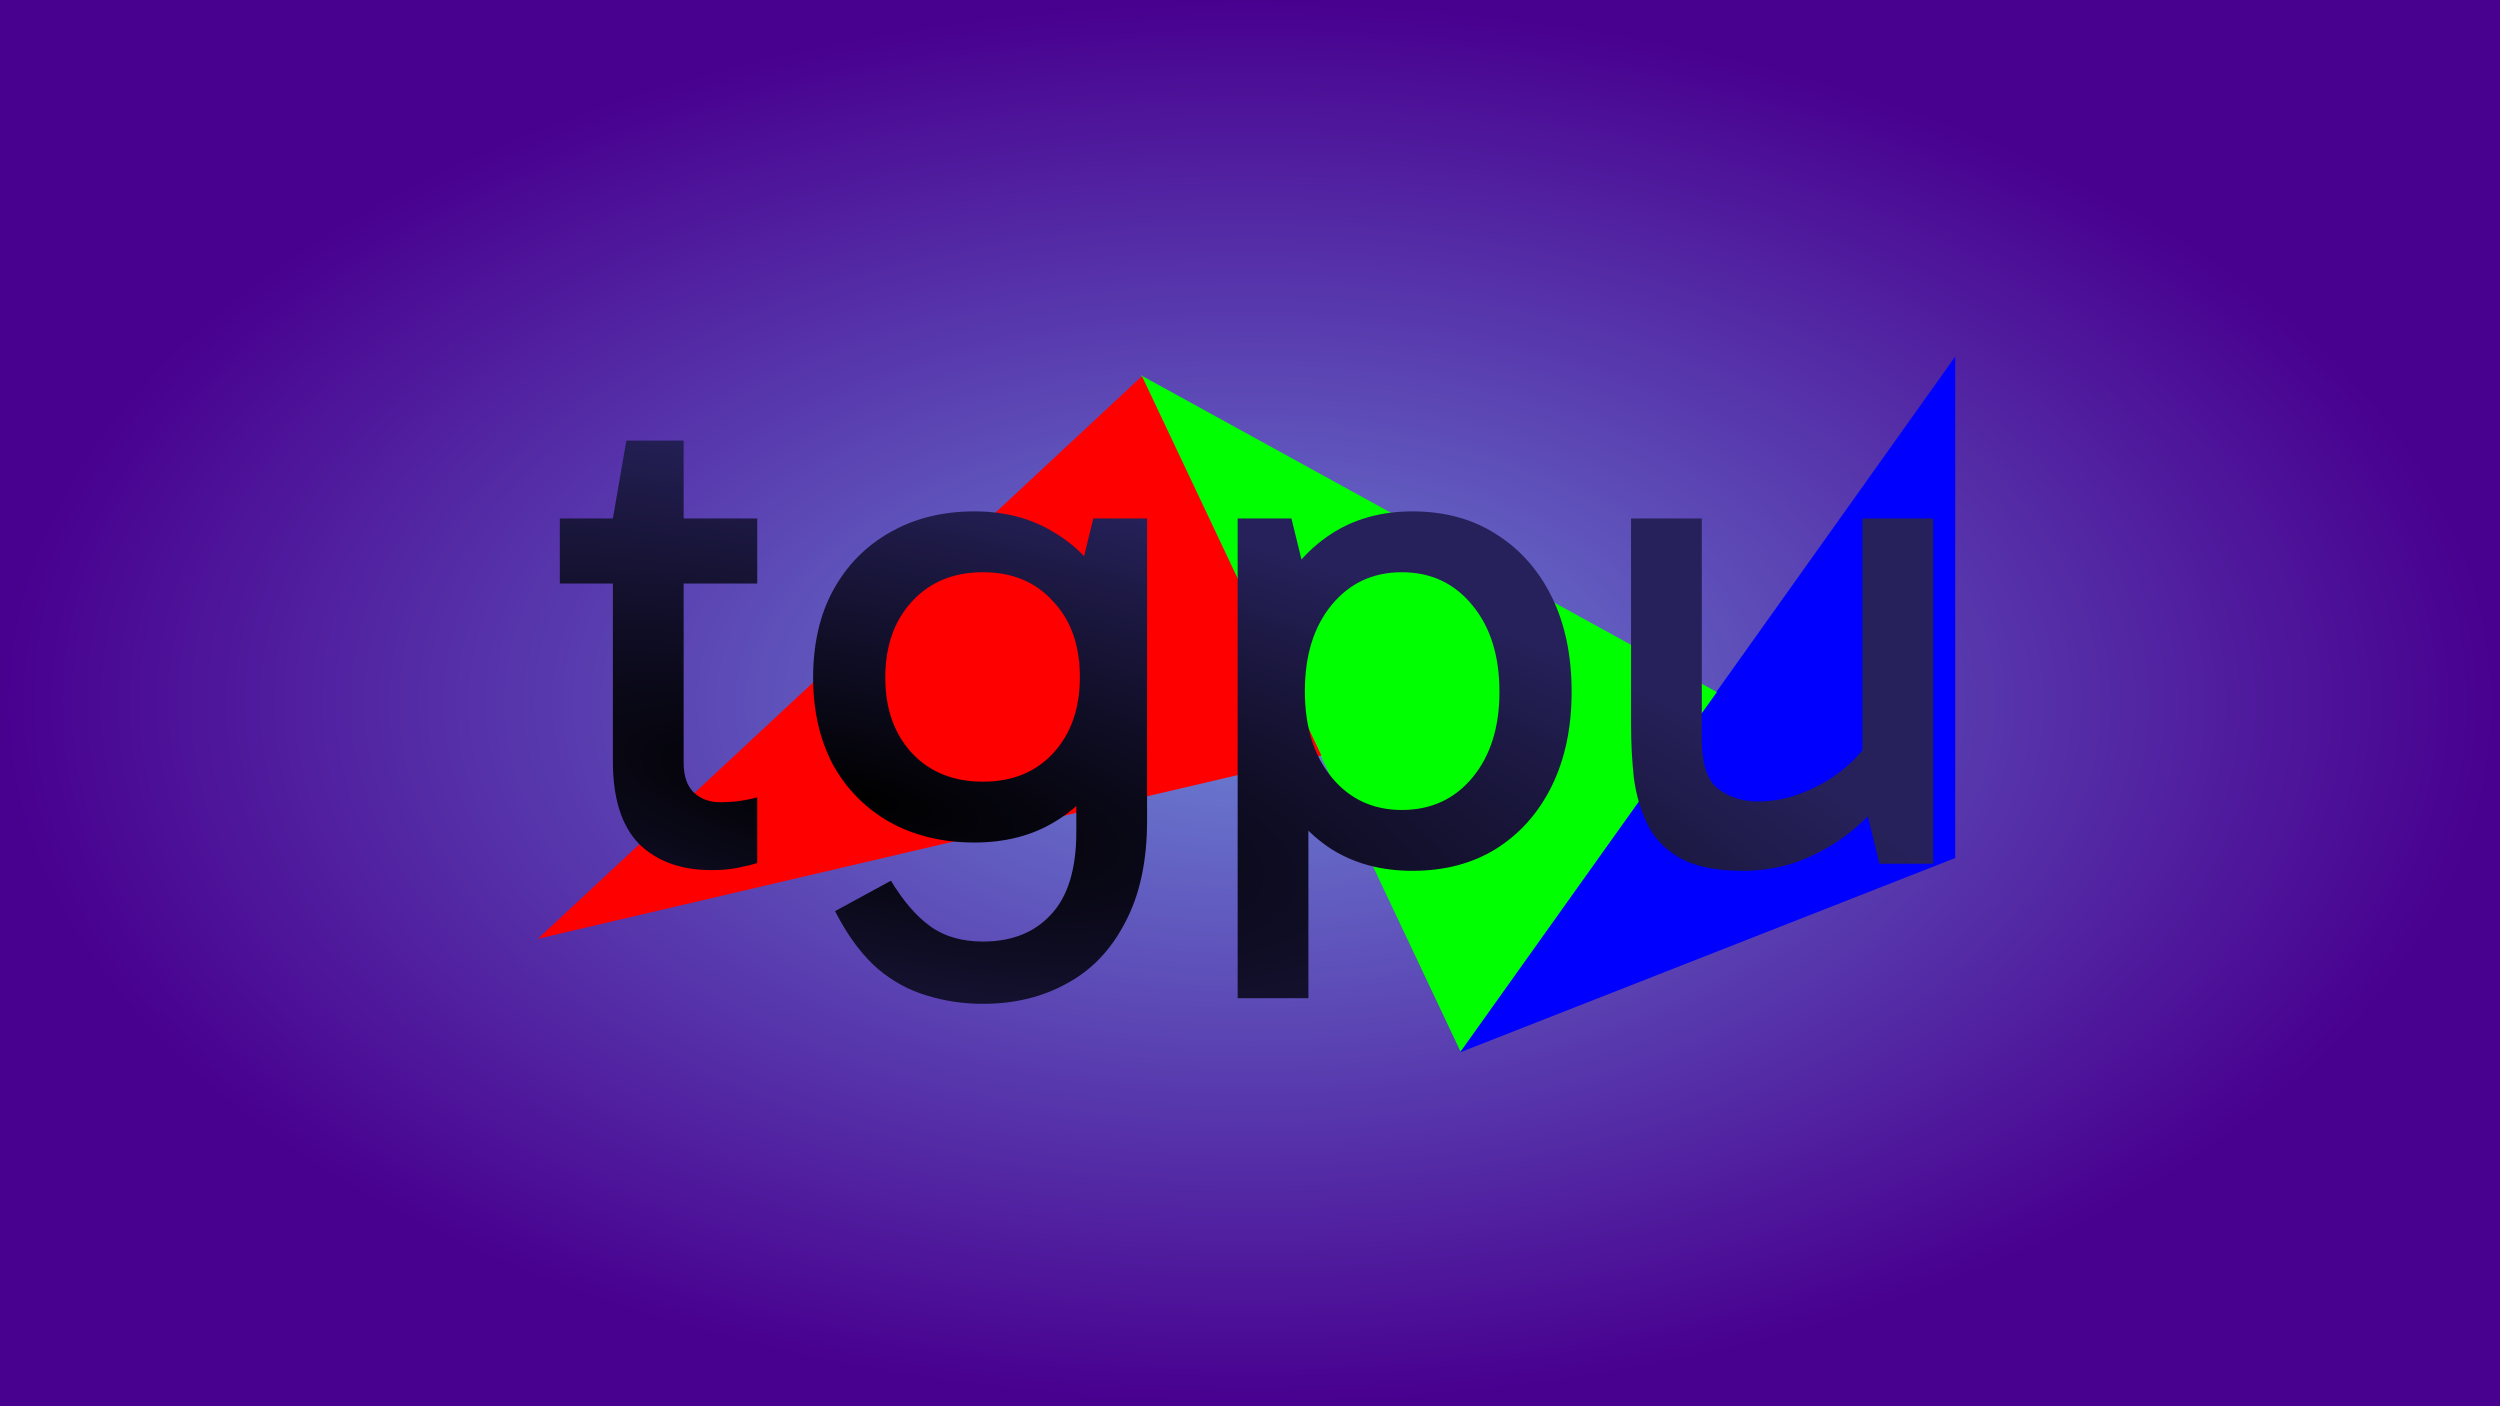 <?xml version="1.0" encoding="UTF-8" standalone="no"?>
<!-- Created with Inkscape (http://www.inkscape.org/) -->

<svg
   width="1920"
   height="1080"
   version="1.1"
   viewBox="0 0 1920 1080"
   xml:space="preserve"
   id="svg3"
   sodipodi:docname="tgpu_image.svg"
   inkscape:version="1.3.2 (091e20ef0f, 2023-11-25, custom)"
   xmlns:inkscape="http://www.inkscape.org/namespaces/inkscape"
   xmlns:sodipodi="http://sodipodi.sourceforge.net/DTD/sodipodi-0.dtd"
   xmlns:xlink="http://www.w3.org/1999/xlink"
   xmlns="http://www.w3.org/2000/svg"
   xmlns:svg="http://www.w3.org/2000/svg"><sodipodi:namedview
     id="namedview3"
     pagecolor="#ffffff"
     bordercolor="#cccccc"
     borderopacity="1"
     inkscape:showpageshadow="0"
     inkscape:pageopacity="1"
     inkscape:pagecheckerboard="0"
     inkscape:deskcolor="#d1d1d1"
     showgrid="false"
     inkscape:zoom="0.384375"
     inkscape:cx="957.39837"
     inkscape:cy="541.13821"
     inkscape:window-width="1536"
     inkscape:window-height="796"
     inkscape:window-x="0"
     inkscape:window-y="0"
     inkscape:window-maximized="1"
     inkscape:current-layer="svg3" /><defs
     id="defs2"><linearGradient
       id="linearGradient4"
       x1="1.464"
       y1="4.293"
       x2="9.243"
       y2="5"
       gradientUnits="userSpaceOnUse"
       gradientTransform="matrix(62.932,62.932,-62.932,62.932,960,-112.017)"><stop
         offset="0"
         style="stop-color:#ff0044;stop-opacity:0.081;"
         id="stop3" /><stop
         offset="1"
         style="stop-color:#0022ff;stop-opacity:0.158;"
         id="stop4" /></linearGradient><radialGradient
       id="radialGradient2"
       cx="960"
       cy="540"
       r="960"
       gradientTransform="matrix(1 0 0 .562 0 236.25)"
       gradientUnits="userSpaceOnUse"><stop
         stop-color="#644afa"
         offset="0"
         id="stop1"
         style="stop-color:#6c82d4;stop-opacity:1;" /><stop
         stop-color="#34488f"
         offset="1"
         id="stop2"
         style="stop-color:#48008f;stop-opacity:1;" /></radialGradient><linearGradient
       id="grad"
       x1="1.464"
       y1="4.293"
       x2="9.243"
       y2="5"
       gradientUnits="userSpaceOnUse"
       gradientTransform="matrix(62.932,62.932,-62.932,62.932,960,-112.017)"><stop
         offset="0%"
         style="stop-color:#ff0044;"
         id="stop1-6" /><stop
         offset="100%"
         style="stop-color:#0022ff;"
         id="stop2-7" /></linearGradient><linearGradient
       id="linearGradient18"
       inkscape:collect="always"><stop
         style="stop-color:#000000;stop-opacity:1;"
         offset="0"
         id="stop19" /><stop
         style="stop-color:#26215a;stop-opacity:1;"
         offset="1"
         id="stop20" /></linearGradient><radialGradient
       inkscape:collect="always"
       xlink:href="#linearGradient18"
       id="radialGradient20"
       cx="46.259"
       cy="152.848"
       fx="46.259"
       fy="152.848"
       r="84.515"
       gradientTransform="matrix(1.7,0.354,-0.102,0.49,-16.768,48.13)"
       gradientUnits="userSpaceOnUse" /></defs><rect
     width="1920"
     height="1080"
     fill="url(#radialGradient2)"
     stroke-miterlimit="3.5"
     stroke-width="0"
     id="rect2" /><g
     inkscape:label="Layer 1"
     id="layer1"
     transform="matrix(6.24,0,0,6.24,367.473,-257.307)"><path
       style="fill:#0000ff;fill-opacity:1;stroke:none;stroke-width:0;stroke-linecap:round;stroke-linejoin:round;stroke-dasharray:none"
       d="m 120.749,170.78 61.004,-23.944 V 85.117"
       id="path1"
       sodipodi:nodetypes="ccc" /><path
       style="fill:#00ff00;fill-opacity:1;stroke:none;stroke-width:0;stroke-linecap:round;stroke-linejoin:round;stroke-dasharray:none"
       d="M 81.519,87.413 120.868,170.663 152.418,126.411"
       id="path2"
       sodipodi:nodetypes="ccc" /><path
       style="fill:#ff0000;fill-opacity:1;stroke:none;stroke-width:0;stroke-linecap:round;stroke-linejoin:round;stroke-dasharray:none"
       d="M 7.314,156.774 103.746,134.22 81.662,87.531"
       id="path3"
       sodipodi:nodetypes="ccc" /><path
       d="m 28.647,148.325 q -5.573,0 -8.883,-3.222 -3.222,-3.309 -3.222,-10.189 v -29.347 -0.522 l 1.655,-9.579 h 7.054 v 39.623 q 0,2.438 1.219,3.658 1.306,1.219 3.222,1.219 1.48,0 2.613,-0.174 1.132,-0.174 2.003,-0.435 v 8.099 q -1.132,0.348 -2.525,0.61 -1.306,0.261 -3.135,0.261 z M 10.011,113.056 v -8.012 h 24.296 v 8.012 z m 52.076,51.728 q -3.658,0 -6.967,-1.045 -3.222,-0.958 -5.922,-3.222 -2.613,-2.264 -4.703,-6.009 l -0.61,-1.132 6.88,-3.745 q 2.264,3.745 4.79,5.573 2.613,1.916 6.531,1.916 5.312,0 8.36,-3.309 3.135,-3.309 3.135,-10.189 v -9.057 h 0.871 V 113.579 h -0.871 l 2.09,-8.534 h 6.618 v 37.185 q 0,7.489 -2.7,12.54 -2.613,5.051 -7.141,7.489 -4.528,2.525 -10.363,2.525 z M 61.042,144.929 q -5.922,0 -10.45,-2.525 -4.441,-2.525 -6.967,-7.054 -2.438,-4.615 -2.438,-10.711 0,-6.183 2.438,-10.711 2.525,-4.615 6.967,-7.141 4.528,-2.613 10.45,-2.613 5.66,0 9.84,2.613 4.267,2.525 6.618,7.141 2.351,4.528 2.351,10.711 0,6.096 -2.351,10.711 -2.351,4.528 -6.618,7.054 -4.18,2.525 -9.84,2.525 z m 1.045,-7.489 q 5.399,0 8.621,-3.483 3.309,-3.57 3.309,-9.405 0,-5.835 -3.309,-9.318 -3.222,-3.57 -8.621,-3.57 -5.399,0 -8.708,3.57 -3.309,3.57 -3.309,9.405 0,5.748 3.309,9.318 3.309,3.483 8.708,3.483 z m 52.86,10.973 q -5.748,0 -10.015,-2.7 -4.267,-2.787 -6.705,-7.75 -2.351,-4.964 -2.351,-11.582 0,-6.705 2.351,-11.669 2.438,-4.964 6.705,-7.75 4.267,-2.787 10.015,-2.787 5.922,0 10.276,2.787 4.441,2.787 6.88,7.75 2.438,4.964 2.438,11.669 0,6.618 -2.438,11.582 -2.438,4.964 -6.88,7.75 -4.354,2.7 -10.276,2.7 z m -21.51,15.675 v -59.043 h 6.618 l 2.09,8.534 h -0.871 v 24.209 h 0.871 v 26.299 z m 20.203,-23.164 q 5.399,0 8.708,-4.006 3.309,-4.006 3.309,-10.537 0,-6.618 -3.309,-10.624 -3.309,-4.093 -8.708,-4.093 -5.312,0 -8.621,4.006 -3.309,4.006 -3.309,10.624 0,6.618 3.309,10.624 3.309,4.006 8.621,4.006 z m 41.974,7.489 q -4.79,0 -7.576,-1.48 -2.787,-1.567 -4.093,-4.093 -1.306,-2.613 -1.742,-5.835 -0.348,-3.222 -0.348,-6.618 v -25.341 h 8.708 v 27.17 q 0,4.528 2.003,6.096 2.09,1.568 4.877,1.568 2.874,0 5.66,-1.132 2.874,-1.132 5.138,-3.048 2.351,-2.003 3.483,-4.267 v 4.877 h -1.393 v -31.263 h 8.708 v 42.497 h -6.618 l -1.829,-7.489 2.177,-0.261 q -2.264,2.7 -5.051,4.703 -2.787,1.916 -5.835,2.961 -3.048,0.958 -6.27,0.958 z"
       id="text1"
       style="font-size:87.084px;line-height:1.2;font-family:Gabarito;-inkscape-font-specification:Gabarito;white-space:pre;fill:url(#radialGradient20);fill-opacity:1;stroke:none;stroke-width:1;stroke-linecap:round;stroke-linejoin:round;stroke-dasharray:none;stroke-opacity:1"
       aria-label="tgpu" /></g></svg>
